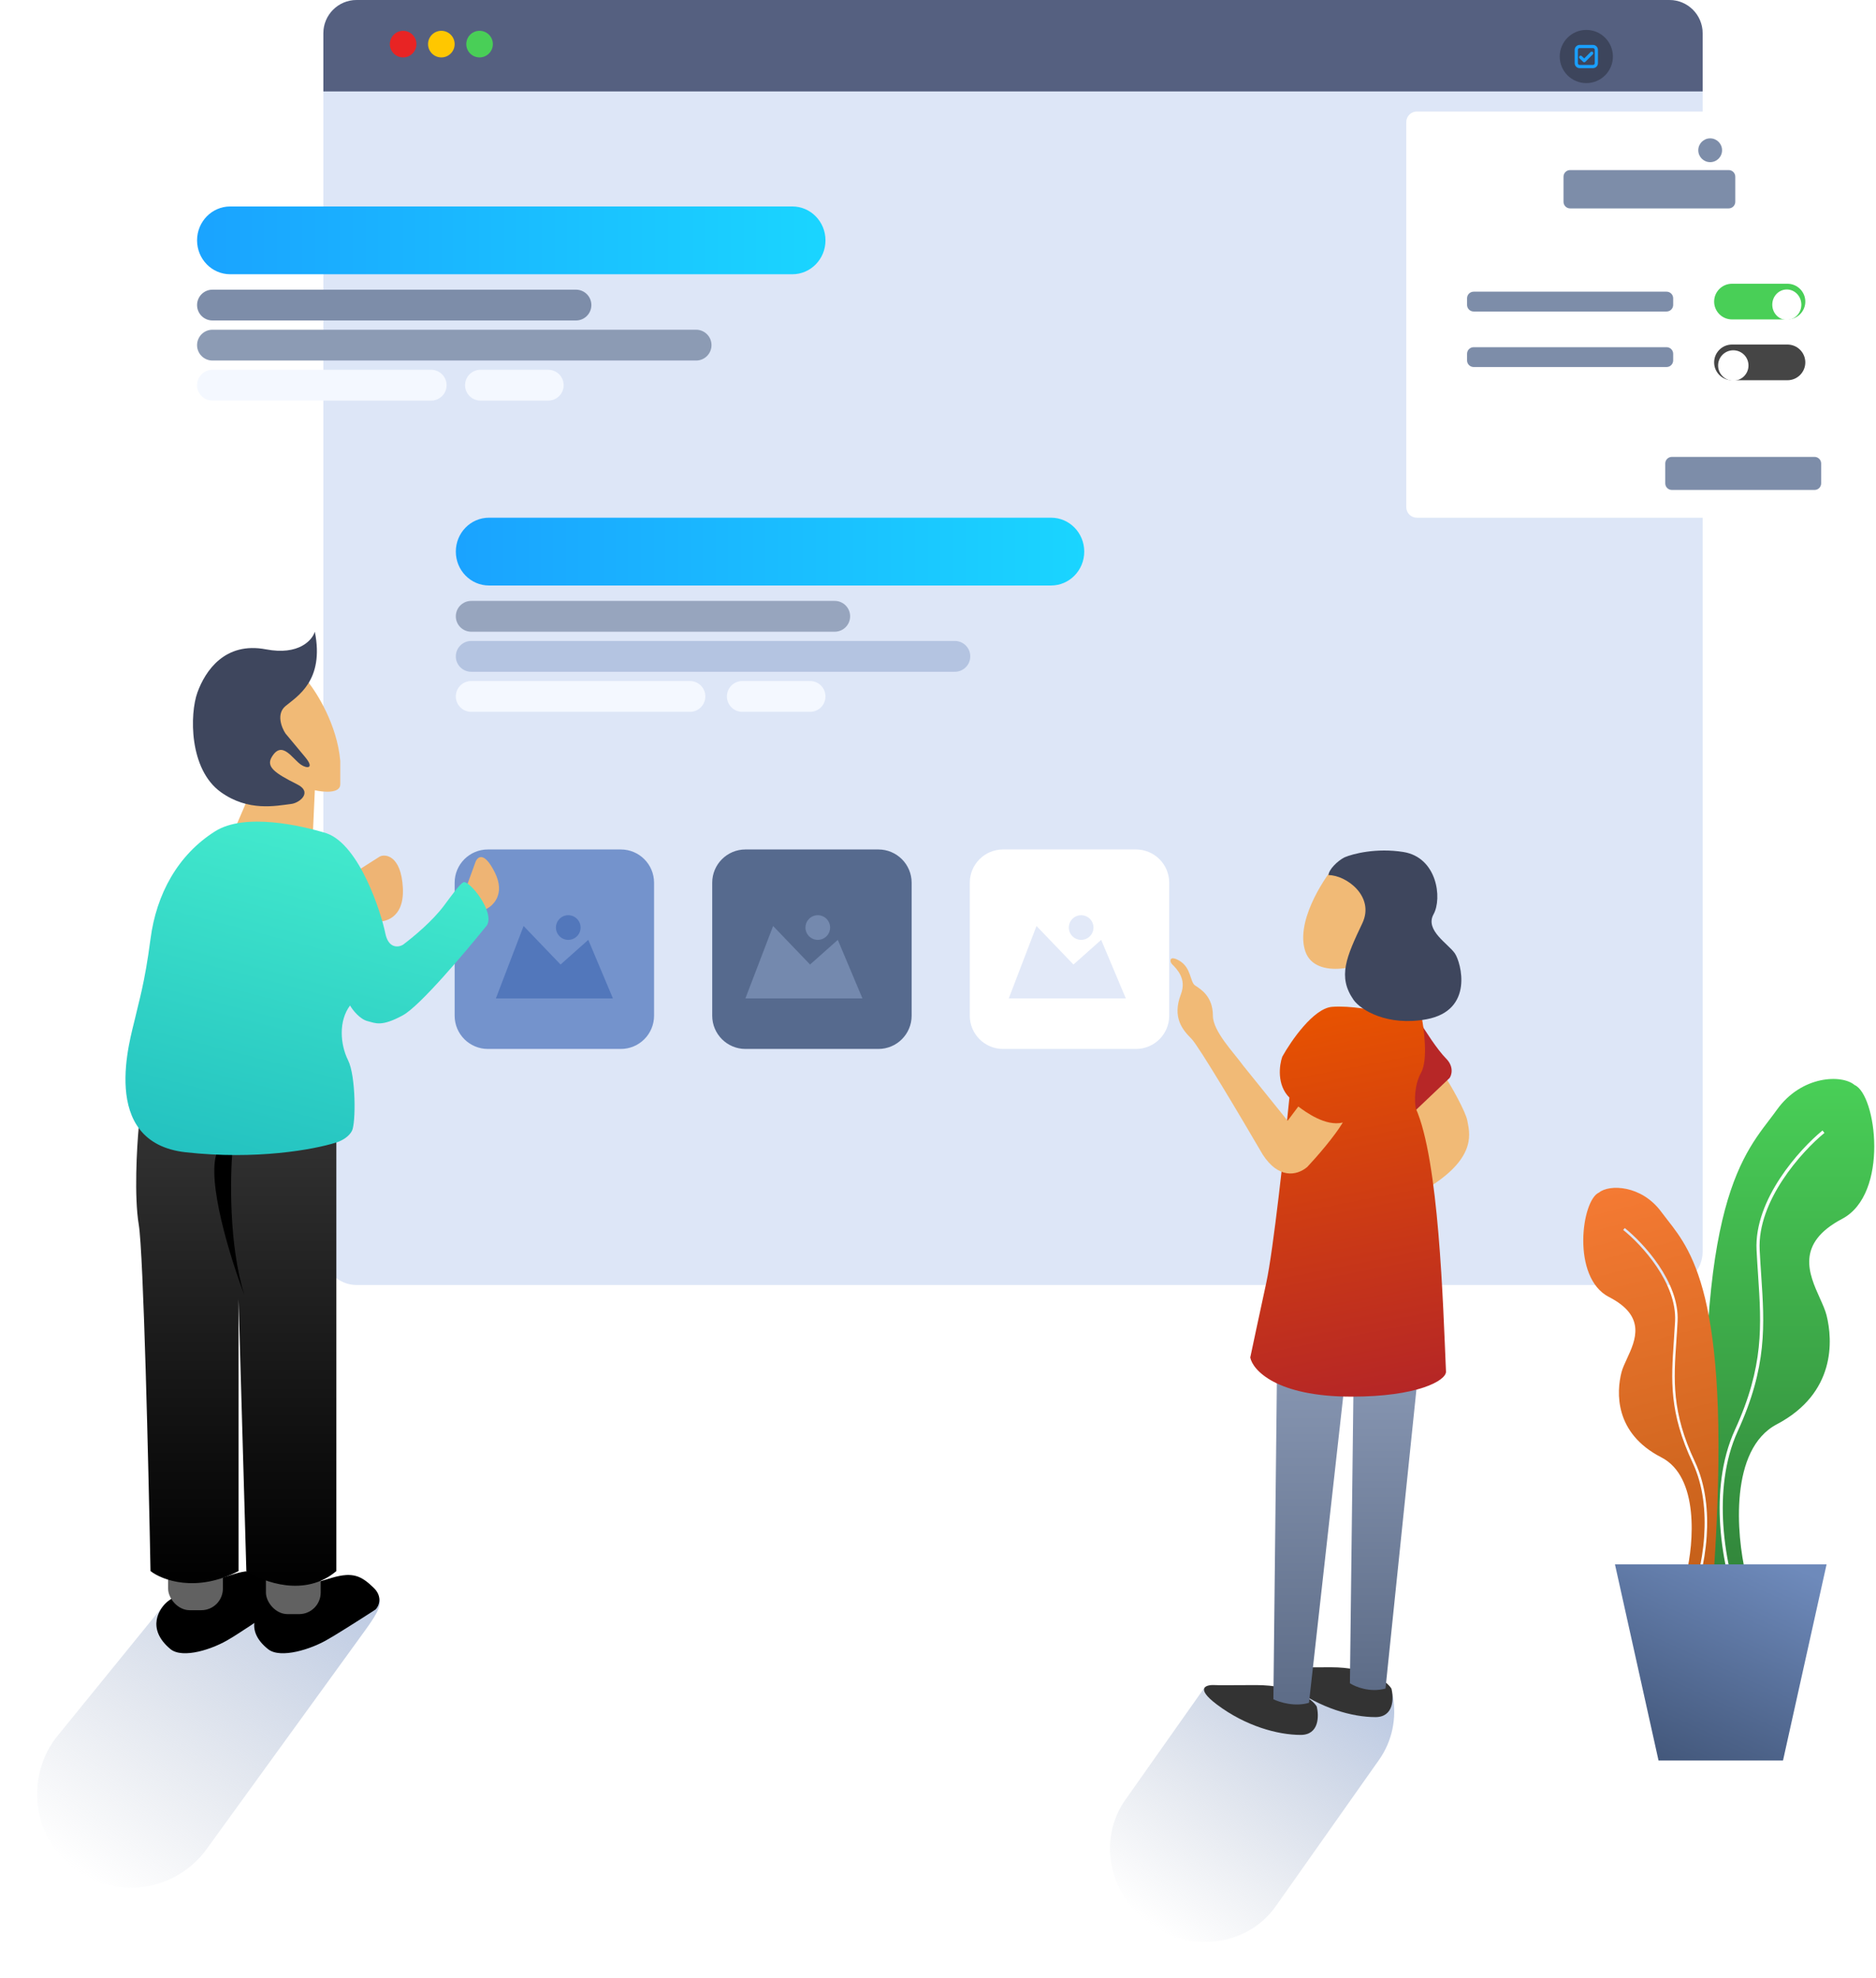 <svg width="609" height="642" viewBox="0 0 609 642" fill="none" xmlns="http://www.w3.org/2000/svg">
<path d="M404.474 550.5C417.474 549.5 422.974 546.5 429.974 553C436.96 557.93 450.869 542.909 452.183 550.5C453.407 557.572 452.001 564.964 447.655 571.123L414.159 618.586C405.146 631.357 386.901 633.989 373.407 624.466C359.913 614.943 356.28 596.87 365.292 584.1L391.122 547.5L404.474 550.5Z" fill="url(#paint0_linear)"/>
<path d="M74.973 516C85.473 510 83.875 506.642 97.473 516.5L112.973 511C126.973 518.5 125.588 519.344 115.73 532.943L67.094 600.029C57.236 613.627 38.22 616.659 24.622 606.801C11.024 596.942 7.992 577.927 17.85 564.328L53.473 520.5L74.973 516Z" fill="url(#paint1_linear)"/>
<path d="M104.973 10.789C104.973 4.83 109.804 0 115.763 0H541.933C547.892 0 552.722 4.83 552.722 10.789V406.211C552.722 412.17 547.892 417 541.933 417H115.763C109.804 417 104.973 412.17 104.973 406.211V10.789Z" fill="#DDE6F7"/>
<path d="M104.973 10.789C104.973 4.83 109.804 0 115.763 0H541.933C547.892 0 552.722 4.83 552.722 10.789V29.67H104.973V10.789Z" fill="#556080"/>
<path d="M523.592 18.341C523.592 23.108 519.727 26.973 514.96 26.973C510.193 26.973 506.329 23.108 506.329 18.341C506.329 13.575 510.193 9.71 514.96 9.71C519.727 9.71 523.592 13.575 523.592 18.341Z" fill="#3D455C"/>
<path fill-rule="evenodd" clip-rule="evenodd" d="M511.184 16.195C511.184 15.295 511.914 14.565 512.814 14.565H517.107C518.007 14.565 518.736 15.295 518.736 16.195V20.488C518.736 21.388 518.007 22.118 517.107 22.118H512.814C511.914 22.118 511.184 21.388 511.184 20.488V16.195ZM512.814 15.599C512.485 15.599 512.218 15.866 512.218 16.195V20.488C512.218 20.817 512.485 21.084 512.814 21.084H517.107C517.436 21.084 517.703 20.817 517.703 20.488V16.195C517.703 15.866 517.436 15.599 517.107 15.599H512.814Z" fill="#1A9FFF"/>
<path fill-rule="evenodd" clip-rule="evenodd" d="M517.075 16.903C517.276 17.105 517.276 17.432 517.075 17.634L514.65 20.058C514.451 20.258 514.128 20.261 513.926 20.065L512.773 18.952C512.568 18.753 512.562 18.426 512.76 18.221C512.958 18.016 513.285 18.01 513.491 18.208L514.278 18.969L516.344 16.903C516.546 16.701 516.873 16.701 517.075 16.903Z" fill="#1A9FFF"/>
<path d="M456.515 39.624C456.515 37.728 458.052 36.192 459.947 36.192H566.93C567.876 36.192 568.78 35.802 569.429 35.113L575.058 29.131C576.421 27.684 578.724 27.693 580.075 29.152L585.575 35.092C586.225 35.794 587.137 36.192 588.093 36.192H601.492C603.387 36.192 604.923 37.728 604.923 39.624V164.569C604.923 166.464 603.387 168 601.492 168H459.947C458.052 168 456.515 166.464 456.515 164.569V39.624Z" fill="white"/>
<path d="M556.455 97.871C556.455 94.673 559.051 92.08 562.254 92.08H580.252C583.455 92.08 586.051 94.673 586.051 97.871V97.871C586.051 101.069 583.455 103.661 580.252 103.661H562.254C559.051 103.661 556.455 101.069 556.455 97.871V97.871Z" fill="#49CF57"/>
<g filter="url(#filter0_d)">
<path d="M584.764 97.871C584.764 100.595 582.652 102.803 580.046 102.803C577.44 102.803 575.328 100.595 575.328 97.871C575.328 95.147 577.44 92.938 580.046 92.938C582.652 92.938 584.764 95.147 584.764 97.871Z" fill="white"/>
</g>
<path d="M556.455 117.601C556.455 114.403 559.051 111.811 562.254 111.811H580.252C583.455 111.811 586.051 114.403 586.051 117.601V117.601C586.051 120.799 583.455 123.392 580.252 123.392H562.254C559.051 123.392 556.455 120.799 556.455 117.601V117.601Z" fill="#454545"/>
<g filter="url(#filter1_d)">
<path d="M567.607 117.601C567.607 120.326 565.399 122.534 562.674 122.534C559.95 122.534 557.742 120.326 557.742 117.601C557.742 114.877 559.95 112.669 562.674 112.669C565.399 112.669 567.607 114.877 567.607 117.601Z" fill="white"/>
</g>
<path d="M540.585 150.414C540.585 149.23 541.545 148.269 542.729 148.269H589.053C590.238 148.269 591.198 149.23 591.198 150.414V156.848C591.198 158.032 590.238 158.993 589.053 158.993H542.729C541.545 158.993 540.585 158.032 540.585 156.848V150.414Z" fill="#7D8DA9"/>
<path d="M476.246 96.799C476.246 95.614 477.206 94.654 478.391 94.654H541.014C542.198 94.654 543.158 95.614 543.158 96.799V98.943C543.158 100.128 542.198 101.088 541.014 101.088H478.391C477.206 101.088 476.246 100.128 476.246 98.943V96.799Z" fill="#7D8DA9"/>
<path d="M476.246 114.813C476.246 113.629 477.206 112.669 478.391 112.669H541.014C542.198 112.669 543.158 113.629 543.158 114.813V116.958C543.158 118.142 542.198 119.103 541.014 119.103H478.391C477.206 119.103 476.246 118.142 476.246 116.958V114.813Z" fill="#7D8DA9"/>
<path d="M507.557 57.337C507.557 56.153 508.518 55.193 509.702 55.193H561.173C562.357 55.193 563.318 56.153 563.318 57.337V65.487C563.318 66.671 562.357 67.632 561.173 67.632H509.702C508.518 67.632 507.557 66.671 507.557 65.487V57.337Z" fill="#7D8DA9"/>
<path d="M559.029 48.759C559.029 50.891 557.3 52.619 555.168 52.619C553.036 52.619 551.308 50.891 551.308 48.759C551.308 46.627 553.036 44.899 555.168 44.899C557.3 44.899 559.029 46.627 559.029 48.759Z" fill="#7D8DA9"/>
<path d="M147.59 286.451C147.59 280.493 152.421 275.662 158.38 275.662H201.536C207.495 275.662 212.325 280.493 212.325 286.451V329.608C212.325 335.567 207.495 340.397 201.536 340.397H158.38C152.421 340.397 147.59 335.567 147.59 329.608V286.451Z" fill="#7493CC"/>
<path d="M63.973 78C63.973 71.925 68.789 67 74.73 67H257.217C263.158 67 267.973 71.925 267.973 78V78C267.973 84.075 263.158 89 257.217 89H74.73C68.789 89 63.973 84.075 63.973 78V78Z" fill="url(#paint2_linear)"/>
<path d="M231.206 286.451C231.206 280.493 236.037 275.662 241.995 275.662H285.152C291.111 275.662 295.941 280.493 295.941 286.451V329.608C295.941 335.567 291.111 340.397 285.152 340.397H241.995C236.037 340.397 231.206 335.567 231.206 329.608V286.451Z" fill="#566A8E"/>
<path d="M314.822 286.451C314.822 280.493 319.652 275.662 325.611 275.662H368.768C374.726 275.662 379.557 280.493 379.557 286.451V329.608C379.557 335.567 374.726 340.397 368.768 340.397H325.611C319.652 340.397 314.822 335.567 314.822 329.608V286.451Z" fill="white"/>
<path d="M135.183 14.316C135.183 16.699 133.251 18.631 130.867 18.631C128.484 18.631 126.552 16.699 126.552 14.316C126.552 11.932 128.484 10 130.867 10C133.251 10 135.183 11.932 135.183 14.316Z" fill="#E82424"/>
<path d="M147.59 14.316C147.59 16.699 145.658 18.631 143.275 18.631C140.891 18.631 138.959 16.699 138.959 14.316C138.959 11.932 140.891 10 143.275 10C145.658 10 147.59 11.932 147.59 14.316Z" fill="#FFC700"/>
<path d="M159.998 14.316C159.998 16.699 158.066 18.631 155.682 18.631C153.299 18.631 151.367 16.699 151.367 14.316C151.367 11.932 153.299 10 155.682 10C158.066 10 159.998 11.932 159.998 14.316Z" fill="#49CF57"/>
<path d="M63.973 99C63.973 96.239 66.212 94 68.973 94H186.973C189.735 94 191.973 96.239 191.973 99V99C191.973 101.761 189.735 104 186.973 104H68.973C66.212 104 63.973 101.761 63.973 99V99Z" fill="#7D8DA9"/>
<path d="M63.973 112C63.973 109.239 66.212 107 68.973 107H225.973C228.735 107 230.973 109.239 230.973 112V112C230.973 114.761 228.735 117 225.973 117H68.973C66.212 117 63.973 114.761 63.973 112V112Z" fill="#8C9BB4"/>
<path d="M63.973 125C63.973 122.239 66.212 120 68.973 120H139.973C142.735 120 144.973 122.239 144.973 125V125C144.973 127.761 142.735 130 139.973 130H68.973C66.212 130 63.973 127.761 63.973 125V125Z" fill="#F4F8FF"/>
<path d="M235.973 226C235.973 223.239 238.212 221 240.973 221H262.973C265.735 221 267.973 223.239 267.973 226V226C267.973 228.761 265.735 231 262.973 231H240.973C238.212 231 235.973 228.761 235.973 226V226Z" fill="#F4F8FF"/>
<path d="M150.973 125C150.973 122.239 153.212 120 155.973 120H177.973C180.735 120 182.973 122.239 182.973 125V125C182.973 127.761 180.735 130 177.973 130H155.973C153.212 130 150.973 127.761 150.973 125V125Z" fill="#F4F8FF"/>
<path d="M147.973 179C147.973 172.925 152.789 168 158.73 168H341.217C347.158 168 351.973 172.925 351.973 179V179C351.973 185.075 347.158 190 341.217 190H158.73C152.789 190 147.973 185.075 147.973 179V179Z" fill="url(#paint3_linear)"/>
<path d="M147.973 200C147.973 197.239 150.212 195 152.973 195H270.973C273.735 195 275.973 197.239 275.973 200V200C275.973 202.761 273.735 205 270.973 205H152.973C150.212 205 147.973 202.761 147.973 200V200Z" fill="#97A5BE"/>
<path d="M147.973 213C147.973 210.239 150.212 208 152.973 208H309.973C312.735 208 314.973 210.239 314.973 213V213C314.973 215.761 312.735 218 309.973 218H152.973C150.212 218 147.973 215.761 147.973 213V213Z" fill="#B4C4E1"/>
<path d="M147.973 226C147.973 223.239 150.212 221 152.973 221H223.973C226.735 221 228.973 223.239 228.973 226V226C228.973 228.761 226.735 231 223.973 231H152.973C150.212 231 147.973 228.761 147.973 226V226Z" fill="#F4F8FF"/>
<path d="M327.473 324L336.473 300.5L348.473 313L357.473 305L365.473 324H327.473Z" fill="#E2E9F8"/>
<path d="M354.973 301C354.973 303.209 353.183 305 350.973 305C348.764 305 346.973 303.209 346.973 301C346.973 298.791 348.764 297 350.973 297C353.183 297 354.973 298.791 354.973 301Z" fill="#E2E9F8"/>
<path d="M241.973 324L250.973 300.5L262.973 313L271.973 305L279.973 324H241.973Z" fill="#7489AE"/>
<path d="M269.473 301C269.473 303.209 267.683 305 265.473 305C263.264 305 261.473 303.209 261.473 301C261.473 298.791 263.264 297 265.473 297C267.683 297 269.473 298.791 269.473 301Z" fill="#7489AE"/>
<path d="M160.973 324L169.973 300.5L181.973 313L190.973 305L198.973 324H160.973Z" fill="#5277BB"/>
<path d="M188.473 301C188.473 303.209 186.683 305 184.473 305C182.264 305 180.473 303.209 180.473 301C180.473 298.791 182.264 297 184.473 297C186.683 297 188.473 298.791 188.473 301Z" fill="#5277BB"/>
<path d="M106.491 531.951C107.565 531.436 117.008 525.512 121.931 522.292C122.826 521.434 124.481 518.3 121.259 515.209C117.231 511.346 114.546 510.058 107.833 511.989C102.463 513.535 91.052 516.893 86.353 520.361C83.444 522.507 79.098 528.836 87.023 535.171C91.052 538.391 101.121 535.171 106.491 531.951Z" fill="black"/>
<path d="M74.737 531.724C75.811 531.183 85.255 524.962 90.177 521.582C91.073 520.68 92.728 517.39 89.506 514.144C85.478 510.088 82.793 508.735 76.08 510.764C70.71 512.386 59.298 515.913 54.599 519.553C51.69 521.807 47.345 528.453 55.27 535.104C59.298 538.485 69.368 535.104 74.737 531.724Z" fill="black"/>
<path d="M151.738 286.924L154.278 279.938C154.913 278.033 157.072 276 160.629 283.113C164.185 290.226 159.994 294.121 157.453 295.179L151.738 286.924Z" fill="#EEB474"/>
<path d="M116.174 282.478L123.16 278.033C124.853 276.974 130.241 277.398 130.781 288.194C131.289 298.355 124.43 299.413 121.89 298.99L116.174 282.478Z" fill="#EEB474"/>
<path d="M99.662 220.877C102.838 224.687 109.442 235.229 110.458 246.914V254.535C110.458 257.583 104.955 257.075 102.203 256.44L101.568 270.412L76.165 269.142L79.975 260.251L83.151 229.768L99.662 220.877Z" fill="#F1BA76"/>
<rect x="54.573" y="499.671" width="17.782" height="22.862" rx="7" fill="#616161"/>
<rect x="86.326" y="500.941" width="17.782" height="22.862" rx="7" fill="#616161"/>
<path d="M99.027 245.644L92.676 238.023C91.406 236.118 89.628 231.673 92.676 229.133C96.487 225.957 105.378 220.877 102.202 205C101.356 207.752 96.995 212.748 86.326 210.716C72.989 208.175 66.639 217.701 64.098 224.687C61.558 231.673 61.319 249.647 71.719 257.075C80.61 263.426 89.501 261.521 94.582 260.886C97.28 260.548 101.567 257.075 96.487 254.535C89.103 250.843 86.326 248.82 88.231 245.644C91.595 240.038 94.89 246.273 97.757 248.185C99.662 249.455 102.203 249.455 99.027 245.644Z" fill="#3E465D"/>
<path d="M45.047 365.672C44.412 372.446 43.523 388.28 45.047 397.425C46.571 406.57 48.222 476.173 48.857 509.832C52.667 512.795 63.718 516.945 77.435 509.832V421.558L79.975 509.832C85.479 513.43 99.027 518.469 109.188 509.832V368.212L45.047 365.672Z" fill="url(#paint4_linear)"/>
<path d="M75.53 372.658C74.683 381.76 74.26 404.03 79.34 420.287C74.895 408.645 66.893 383.073 70.449 373.928C74.006 364.783 75.318 369.271 75.53 372.658Z" fill="black"/>
<path d="M102.837 277.398C97.757 283.96 92.549 302.673 112.363 325.028C99.662 313.596 85.055 285.526 102.837 277.398Z" fill="#463F3F"/>
<path d="M106.013 270.412C97.757 267.872 79.467 263.68 69.814 269.777C57.748 277.398 50.762 290.099 48.857 304.705C46.952 319.312 45.047 325.028 43.776 330.743C42.506 336.459 31.71 370.752 60.288 373.928C83.15 376.468 101.779 373.081 109.188 370.752C111.209 370.117 113.371 368.738 114.269 366.942C115.539 364.402 115.539 349.16 112.999 344.08C110.458 338.999 109.823 331.378 113.634 326.298C114.481 327.779 116.836 330.75 119.349 331.378C121.89 332.013 123.795 333.283 130.781 329.473C136.369 326.425 150.891 309.151 158.088 300.26C160.629 295.814 152.373 285.653 150.468 286.288C149.197 286.924 146.993 290.075 144.117 293.909C140.307 298.99 134.168 304.07 130.781 306.611C129.299 307.457 126.081 307.881 125.065 302.8C123.795 296.45 116.809 274.222 106.013 270.412Z" fill="url(#paint5_linear)"/>
<path d="M427.44 553.758C425.899 551.255 419.824 546.827 407.8 546.827C398.558 546.827 396.148 546.935 394.515 546.827C391.627 546.634 387.699 547.635 395.093 553.18C404.335 560.112 414.732 563 422.241 563C428.248 563 428.21 556.839 427.44 553.758Z" fill="#333333"/>
<path d="M451.7 547.982C450.16 545.479 444.084 541.05 432.061 541.05C422.818 541.05 420.408 541.159 418.775 541.05C415.887 540.858 411.959 541.859 419.353 547.404C428.595 554.336 438.992 557.224 446.501 557.224C452.508 557.224 452.47 551.062 451.7 547.982Z" fill="#333333"/>
<path d="M439.372 450.342L438.217 546.227C439.95 547.382 444.686 549.346 449.769 547.96L460.167 447.453L439.372 450.342Z" fill="url(#paint6_linear)"/>
<path d="M414.534 445.721L413.379 551.426C415.305 552.388 420.311 553.967 424.932 552.581L436.484 449.186L414.534 445.721Z" fill="url(#paint7_linear)"/>
<path d="M468.253 348.102C470.949 351.953 475.878 360.925 476.34 363.698C476.918 367.164 479.806 375.25 464.21 385.07L460.744 377.561C458.626 371.207 454.506 358.384 454.968 357.922C455.43 357.46 464.018 351.183 468.253 348.102Z" fill="#F1BA76"/>
<path d="M459.011 360.81C459.473 360.348 466.713 353.493 470.564 349.835C471.141 349.065 472.181 346.254 469.409 343.481C466.636 340.709 462.477 334.239 460.744 331.351L454.968 349.257L459.011 360.81Z" fill="#B72727"/>
<path d="M449.192 328.463C446.304 327.885 438.448 326.268 432.441 326.73C426.433 327.192 419.155 337.705 416.267 342.904C415.305 345.599 414.419 352.03 418.578 356.189C417.037 371.785 413.379 405.634 411.069 416.262C408.758 426.89 406.64 436.864 405.87 440.522C406.64 444.565 414.299 453.23 438.795 453.23C460.167 453.23 469.409 448.031 469.409 445.143C468.446 423.001 467.098 376.406 459.589 359.655C459.204 357.537 459.011 352.261 461.322 348.102C463.632 343.943 462.285 333.662 461.322 329.041L449.192 328.463Z" fill="url(#paint8_linear)"/>
<path d="M433.596 280.52C428.975 286.104 420.541 299.582 423.776 308.824C427.011 318.066 443.393 314.215 448.399 308.824L446.881 291.495L433.596 280.52Z" fill="#F1BA76"/>
<path d="M431.286 283.986C437.062 283.986 446.364 290.917 442.26 299.582C437.062 310.557 434.173 316.91 439.372 324.42C441.771 327.885 450.578 333.084 463.055 330.773C478.65 327.885 474.268 312.299 472.297 309.401C470.157 306.255 462.477 301.892 465.365 296.694C468.253 291.495 466.52 278.21 455.546 276.477C446.766 275.091 439.18 277.054 436.484 278.21C434.173 279.365 431.286 282.253 431.286 283.986Z" fill="#3E465D"/>
<path d="M421.466 359.077C423.776 360.81 430.361 365.662 435.907 364.276C433.134 368.897 427.435 375.443 424.354 378.716C420.888 381.604 414.997 382.529 409.914 374.673C403.175 363.12 389.119 339.438 386.809 337.127C383.92 334.239 380.455 330.196 383.343 322.687C385.255 317.716 382.187 314.6 380.455 312.867C379.685 312.097 379.457 309.821 382.765 311.712C386.808 314.022 386.231 318.643 387.964 319.799C389.697 320.954 393.74 323.264 393.74 329.618C393.74 334.701 400.671 341.748 403.56 345.792L418 363.698L421.466 359.077Z" fill="#F1BA76"/>
<path fill-rule="evenodd" clip-rule="evenodd" d="M576.791 462.207C561.436 470.288 563.659 497.899 566.689 510.695H561.809C560.741 506.198 559.82 500.777 559.441 494.954C558.796 485.051 559.721 474.032 564.119 464.438C573.723 443.483 572.819 429.99 571.736 413.806V413.806C571.559 411.162 571.377 408.445 571.235 405.613C570.839 397.685 574.227 389.712 578.678 382.934C583.126 376.163 588.595 370.645 592.264 367.643L591.624 366.861C587.885 369.92 582.344 375.514 577.834 382.38C573.329 389.239 569.814 397.429 570.226 405.663C570.369 408.515 570.551 411.243 570.728 413.892C571.808 430.05 572.693 443.305 563.2 464.017C558.708 473.818 557.782 485.023 558.433 495.02C558.809 500.799 559.714 506.19 560.772 510.695H555.578C548.115 397.812 563.914 377.118 574.33 363.474C575.193 362.344 576.018 361.262 576.791 360.181C584.872 348.867 598.004 348.637 602.045 352.1C609.117 355.13 613.359 387.455 598.004 395.537C582.787 403.545 587.255 413.459 590.765 421.251C591.683 423.286 592.535 425.177 592.953 426.852C594.974 434.933 595.984 452.106 576.791 462.207Z" fill="url(#paint9_linear)"/>
<path fill-rule="evenodd" clip-rule="evenodd" d="M539.326 472.94C551.627 479.248 549.847 500.8 547.419 510.787H551.328C552.184 507.277 552.922 503.046 553.226 498.501C553.743 490.771 553.001 482.17 549.478 474.682C541.784 458.325 542.508 447.793 543.376 435.161V435.161C543.518 433.097 543.663 430.977 543.777 428.766C544.094 422.578 541.38 416.354 537.813 411.064C534.25 405.779 529.868 401.471 526.929 399.128L527.441 398.518C530.437 400.906 534.877 405.272 538.49 410.631C542.099 415.985 544.915 422.378 544.585 428.805C544.471 431.031 544.325 433.16 544.183 435.228C543.318 447.84 542.608 458.186 550.214 474.353C553.813 482.003 554.555 490.749 554.034 498.552C553.732 503.063 553.007 507.271 552.16 510.787H556.321C562.3 422.677 549.643 406.524 541.297 395.874C540.606 394.992 539.944 394.148 539.326 393.304C532.851 384.473 522.33 384.293 519.093 386.996C513.427 389.361 510.028 414.593 522.33 420.901C534.521 427.152 530.942 434.89 528.129 440.972C527.394 442.561 526.712 444.037 526.376 445.344C524.758 451.651 523.949 465.056 539.326 472.94Z" fill="url(#paint10_linear)"/>
<path d="M524.263 507.664H592.954L578.812 571.304H538.405L524.263 507.664Z" fill="url(#paint11_linear)"/>
<defs>
<filter id="filter0_d" x="571.328" y="89.938" width="17.436" height="17.865" filterUnits="userSpaceOnUse" color-interpolation-filters="sRGB">
<feFlood flood-opacity="0" result="BackgroundImageFix"/>
<feColorMatrix in="SourceAlpha" type="matrix" values="0 0 0 0 0 0 0 0 0 0 0 0 0 0 0 0 0 0 127 0"/>
<feOffset dy="1"/>
<feGaussianBlur stdDeviation="2"/>
<feColorMatrix type="matrix" values="0 0 0 0 0 0 0 0 0 0 0 0 0 0 0 0 0 0 0.25 0"/>
<feBlend mode="normal" in2="BackgroundImageFix" result="effect1_dropShadow"/>
<feBlend mode="normal" in="SourceGraphic" in2="effect1_dropShadow" result="shape"/>
</filter>
<filter id="filter1_d" x="553.742" y="109.669" width="17.865" height="17.865" filterUnits="userSpaceOnUse" color-interpolation-filters="sRGB">
<feFlood flood-opacity="0" result="BackgroundImageFix"/>
<feColorMatrix in="SourceAlpha" type="matrix" values="0 0 0 0 0 0 0 0 0 0 0 0 0 0 0 0 0 0 127 0"/>
<feOffset dy="1"/>
<feGaussianBlur stdDeviation="2"/>
<feColorMatrix type="matrix" values="0 0 0 0 0 0 0 0 0 0 0 0 0 0 0 0 0 0 0.25 0"/>
<feBlend mode="normal" in2="BackgroundImageFix" result="effect1_dropShadow"/>
<feBlend mode="normal" in="SourceGraphic" in2="effect1_dropShadow" result="shape"/>
</filter>
<linearGradient id="paint0_linear" x1="439.54" y1="530.757" x2="373.407" y2="624.466" gradientUnits="userSpaceOnUse">
<stop stop-color="#B4C4E1"/>
<stop offset="1" stop-color="#BBC3D2" stop-opacity="0"/>
</linearGradient>
<linearGradient id="paint1_linear" x1="110.931" y1="491.97" x2="26.596" y2="608.301" gradientUnits="userSpaceOnUse">
<stop stop-color="#B4C4E1"/>
<stop offset="1" stop-color="#BBC3D2" stop-opacity="0"/>
</linearGradient>
<linearGradient id="paint2_linear" x1="46.973" y1="78" x2="267.973" y2="78" gradientUnits="userSpaceOnUse">
<stop stop-color="#1A9FFF"/>
<stop offset="1" stop-color="#1AD5FF"/>
</linearGradient>
<linearGradient id="paint3_linear" x1="132.973" y1="179" x2="351.973" y2="179" gradientUnits="userSpaceOnUse">
<stop stop-color="#1A9FFF"/>
<stop offset="1" stop-color="#1AD5FF"/>
</linearGradient>
<linearGradient id="paint4_linear" x1="76.697" y1="365.672" x2="76.697" y2="514.601" gradientUnits="userSpaceOnUse">
<stop stop-color="#323232"/>
<stop offset="1"/>
</linearGradient>
<linearGradient id="paint5_linear" x1="109.473" y1="267" x2="78.973" y2="384.5" gradientUnits="userSpaceOnUse">
<stop stop-color="#44EBCD"/>
<stop offset="1" stop-color="#22C0C0"/>
</linearGradient>
<linearGradient id="paint6_linear" x1="449.192" y1="447.453" x2="449.192" y2="548.437" gradientUnits="userSpaceOnUse">
<stop stop-color="#8695B1"/>
<stop offset="1" stop-color="#5D6C87"/>
</linearGradient>
<linearGradient id="paint7_linear" x1="424.932" y1="445.721" x2="424.932" y2="553.127" gradientUnits="userSpaceOnUse">
<stop stop-color="#8695B1"/>
<stop offset="1" stop-color="#5D6C87"/>
</linearGradient>
<linearGradient id="paint8_linear" x1="426.473" y1="327" x2="450.973" y2="453" gradientUnits="userSpaceOnUse">
<stop stop-color="#E85300"/>
<stop offset="1" stop-color="#B52626"/>
</linearGradient>
<linearGradient id="paint9_linear" x1="581.038" y1="350.138" x2="581.038" y2="510.695" gradientUnits="userSpaceOnUse">
<stop stop-color="#49CF57"/>
<stop offset="1" stop-color="#32863B"/>
</linearGradient>
<linearGradient id="paint10_linear" x1="525.973" y1="369.5" x2="564.473" y2="521" gradientUnits="userSpaceOnUse">
<stop stop-color="#FA7D36"/>
<stop offset="1" stop-color="#C05D16"/>
</linearGradient>
<linearGradient id="paint11_linear" x1="581.473" y1="508" x2="544.473" y2="589.5" gradientUnits="userSpaceOnUse">
<stop stop-color="#6E8ABB"/>
<stop offset="1" stop-color="#3B4E6F"/>
</linearGradient>
</defs>
</svg>

